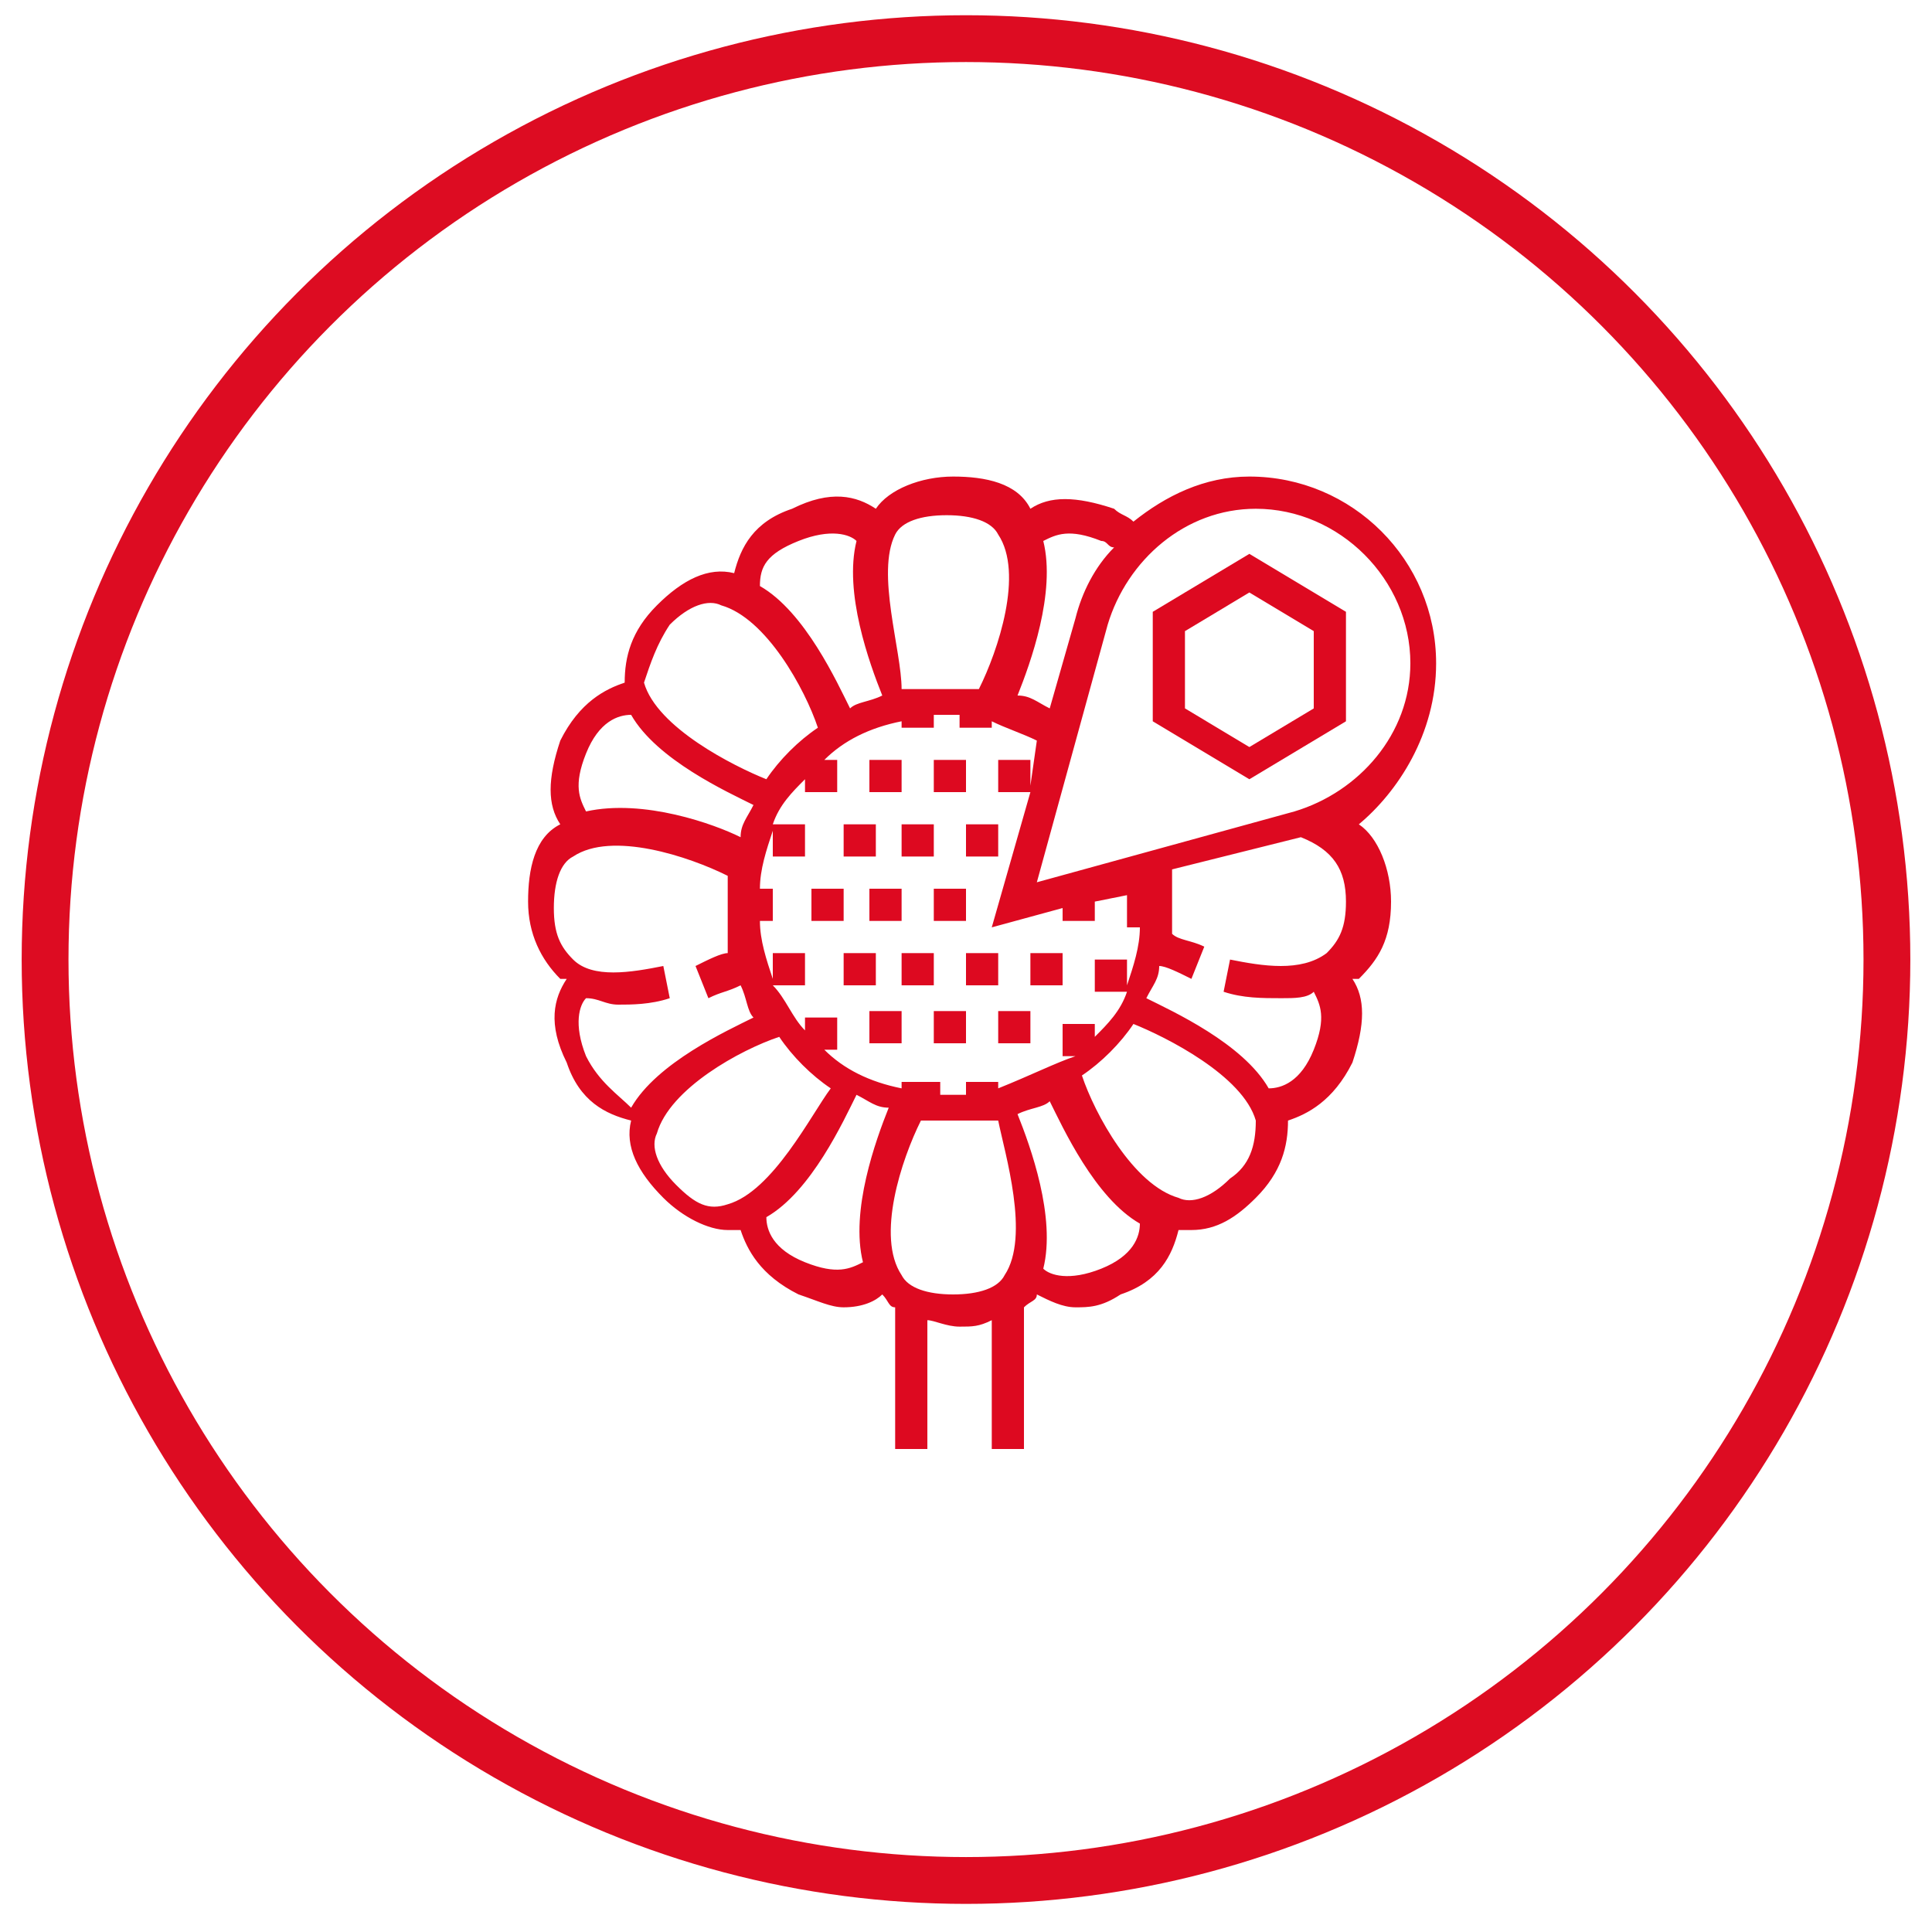 <?xml version="1.0" encoding="UTF-8"?> <!-- Generator: Adobe Illustrator 22.0.0, SVG Export Plug-In . SVG Version: 6.00 Build 0) --> <svg xmlns="http://www.w3.org/2000/svg" xmlns:xlink="http://www.w3.org/1999/xlink" id="Слой_1" x="0px" y="0px" viewBox="0 0 30 30" style="enable-background:new 0 0 30 30;" xml:space="preserve"> <style type="text/css"> .st0{fill:none;stroke:#DD0C22;stroke-width:0.727;stroke-miterlimit:10;} .st1{display:none;fill:#FFFFFF;} .st2{fill:#DD0920;} </style> <circle class="st0" cx="15" cy="14.9" r="14.3"></circle> <rect x="-6.1" y="0" class="st1" width="52" height="7.8"></rect> <rect x="-6.4" y="22.1" class="st1" width="52" height="7.8"></rect> <g> <g> <g> <path class="st2" d="M22.3,10.3c0-1.6-1.3-2.9-2.9-2.9c-0.7,0-1.3,0.3-1.8,0.7C17.5,8,17.4,8,17.3,7.9c-0.6-0.2-1-0.2-1.3,0 c-0.2-0.4-0.7-0.5-1.2-0.5s-1,0.2-1.2,0.5c-0.3-0.2-0.7-0.3-1.3,0c-0.6,0.2-0.8,0.6-0.9,1c-0.4-0.1-0.8,0.1-1.2,0.5 c-0.4,0.4-0.5,0.8-0.5,1.2c-0.3,0.1-0.7,0.3-1,0.9c-0.2,0.6-0.2,1,0,1.3c-0.4,0.2-0.5,0.7-0.5,1.2c0,0.5,0.2,0.9,0.5,1.2 c0,0,0,0,0.1,0c-0.2,0.3-0.3,0.7,0,1.3c0.2,0.6,0.6,0.8,1,0.9c-0.1,0.4,0.1,0.8,0.5,1.2c0.3,0.3,0.7,0.5,1,0.5c0.1,0,0.1,0,0.2,0 c0.1,0.3,0.3,0.7,0.9,1c0.3,0.1,0.5,0.2,0.7,0.2c0.3,0,0.5-0.1,0.6-0.2c0.1,0.1,0.1,0.2,0.2,0.2v2.2h0.5v-2 c0.1,0,0.3,0.1,0.5,0.1s0.3,0,0.5-0.1v2h0.5v-2.2c0.1-0.1,0.2-0.1,0.2-0.2c0.2,0.1,0.4,0.2,0.6,0.2c0.2,0,0.4,0,0.7-0.2 c0.6-0.2,0.8-0.6,0.9-1c0.1,0,0.1,0,0.2,0c0.4,0,0.7-0.2,1-0.5c0.4-0.4,0.5-0.8,0.5-1.2c0.3-0.1,0.7-0.3,1-0.9 c0.2-0.6,0.2-1,0-1.3c0,0,0,0,0.1,0c0.3-0.3,0.5-0.6,0.5-1.2c0-0.5-0.2-1-0.5-1.2C21.7,12.3,22.3,11.4,22.3,10.3z M16.2,8.4 c0.2-0.1,0.4-0.2,0.9,0c0.1,0,0.1,0.1,0.2,0.1c-0.3,0.3-0.5,0.7-0.6,1.1L16.3,11c-0.2-0.1-0.3-0.2-0.5-0.2 C16,10.3,16.4,9.2,16.2,8.4z M13.9,8.3c0.1-0.2,0.4-0.3,0.8-0.3s0.7,0.1,0.8,0.3c0.4,0.6,0,1.8-0.3,2.4c-0.2,0-0.4,0-0.6,0 c-0.2,0-0.4,0-0.6,0C14,10.1,13.6,8.9,13.9,8.3z M12.4,8.4c0.5-0.2,0.8-0.1,0.9,0c-0.2,0.8,0.2,1.9,0.4,2.4 c-0.2,0.1-0.4,0.1-0.5,0.2c-0.2-0.4-0.7-1.5-1.4-1.9C11.8,8.8,11.9,8.6,12.4,8.4z M10.4,9.7c0.3-0.3,0.6-0.4,0.8-0.3 c0.7,0.2,1.3,1.3,1.5,1.9c-0.3,0.2-0.6,0.5-0.8,0.8c-0.5-0.2-1.7-0.8-1.9-1.5C10.1,10.3,10.2,10,10.4,9.7z M9.1,11.7 c0.2-0.5,0.5-0.6,0.7-0.6c0.4,0.7,1.5,1.2,1.9,1.4c-0.1,0.2-0.2,0.3-0.2,0.5c-0.4-0.2-1.5-0.6-2.4-0.4C9,12.4,8.9,12.2,9.1,11.7z M9.1,16.4c-0.2-0.5-0.1-0.8,0-0.9c0.2,0,0.3,0.1,0.5,0.1c0.2,0,0.5,0,0.8-0.1l-0.1-0.5c-0.5,0.1-1.1,0.2-1.4-0.1 c-0.2-0.2-0.3-0.4-0.3-0.8c0-0.4,0.1-0.7,0.3-0.8c0.6-0.4,1.8,0,2.4,0.3c0,0.2,0,0.4,0,0.6s0,0.4,0,0.6c-0.1,0-0.3,0.1-0.5,0.2 l0.2,0.5c0.2-0.1,0.3-0.1,0.5-0.2c0.1,0.2,0.1,0.4,0.2,0.5c-0.4,0.2-1.5,0.7-1.9,1.4C9.6,17,9.3,16.8,9.1,16.4z M11.3,18.7 c-0.3,0.1-0.5,0-0.8-0.3c-0.3-0.3-0.4-0.6-0.3-0.8c0.2-0.7,1.3-1.3,1.9-1.5c0.2,0.3,0.5,0.6,0.8,0.8C12.6,17.3,12,18.5,11.3,18.7 z M13.4,19.6c-0.2,0.1-0.4,0.2-0.9,0c-0.5-0.2-0.6-0.5-0.6-0.7c0.7-0.4,1.2-1.5,1.4-1.9c0.2,0.1,0.3,0.2,0.5,0.2 C13.6,17.7,13.2,18.8,13.4,19.6z M15.6,19.8c-0.1,0.2-0.4,0.3-0.8,0.3s-0.7-0.1-0.8-0.3c-0.4-0.6,0-1.8,0.3-2.4 c0.2,0,0.4,0,0.6,0c0.2,0,0.4,0,0.6,0C15.6,17.9,16,19.2,15.6,19.8z M15.5,16.9v-0.1H15v0.2c-0.1,0-0.2,0-0.2,0 c-0.1,0-0.2,0-0.2,0v-0.2H14v0.1c-0.5-0.1-0.9-0.3-1.2-0.6h0.2v-0.5h-0.5V16c-0.2-0.2-0.3-0.5-0.5-0.7h0.5v-0.5h-0.5v0.4 c-0.1-0.3-0.2-0.6-0.2-0.9h0.2v-0.5h-0.2c0-0.3,0.1-0.6,0.2-0.9v0.4h0.5v-0.5h-0.5c0.1-0.3,0.3-0.5,0.5-0.7v0.2h0.5v-0.5h-0.2 c0.3-0.3,0.7-0.5,1.2-0.6v0.1h0.5v-0.2c0.1,0,0.2,0,0.2,0c0.1,0,0.2,0,0.2,0v0.2h0.5v-0.1c0.2,0.1,0.5,0.2,0.7,0.3L16,12.2v-0.4 h-0.5v0.5H16l-0.6,2.1l1.1-0.3v0.2H17v-0.3l0.5-0.1v0.5h0.2c0,0.3-0.1,0.6-0.2,0.9v-0.4H17v0.5h0.5c-0.1,0.3-0.3,0.5-0.5,0.7 v-0.2h-0.5v0.5h0.2C16.4,16.5,16,16.7,15.5,16.9z M17.6,13.8L17.6,13.8C17.7,13.8,17.7,13.8,17.6,13.8L17.6,13.8z M17.1,19.7 c-0.5,0.2-0.8,0.1-0.9,0c0.2-0.8-0.2-1.9-0.4-2.4c0.2-0.1,0.4-0.1,0.5-0.2c0.2,0.4,0.7,1.5,1.4,1.9 C17.7,19.2,17.6,19.5,17.1,19.7z M19.1,18.3c-0.3,0.3-0.6,0.4-0.8,0.3c-0.7-0.2-1.3-1.3-1.5-1.9c0.3-0.2,0.6-0.5,0.8-0.8 c0.5,0.2,1.7,0.8,1.9,1.5C19.5,17.8,19.4,18.1,19.1,18.3z M20.9,14c0,0.4-0.1,0.6-0.3,0.8c-0.4,0.3-1,0.2-1.5,0.1L19,15.4 c0.3,0.1,0.6,0.1,0.9,0.1c0.2,0,0.4,0,0.5-0.1c0.1,0.2,0.2,0.4,0,0.9c-0.2,0.5-0.5,0.6-0.7,0.6c-0.4-0.7-1.5-1.2-1.9-1.4 c0.1-0.2,0.2-0.3,0.2-0.5c0.1,0,0.3,0.1,0.5,0.2l0.2-0.5c-0.2-0.1-0.4-0.1-0.5-0.2c0-0.2,0-0.4,0-0.6c0-0.1,0-0.3,0-0.4l2-0.5 C20.7,13.2,20.9,13.5,20.9,14z M20.1,12.6l-4,1.1l1.1-4c0.3-1,1.2-1.8,2.3-1.8c1.3,0,2.4,1.1,2.4,2.4 C21.9,11.4,21.1,12.3,20.1,12.6z"></path> <rect x="13.5" y="11.8" class="st2" width="0.5" height="0.5"></rect> <rect x="14.5" y="11.8" class="st2" width="0.5" height="0.5"></rect> <rect x="13.1" y="12.8" class="st2" width="0.5" height="0.5"></rect> <rect x="14" y="12.8" class="st2" width="0.5" height="0.5"></rect> <rect x="15" y="12.8" class="st2" width="0.5" height="0.5"></rect> <rect x="12.6" y="13.8" class="st2" width="0.5" height="0.5"></rect> <rect x="13.5" y="13.8" class="st2" width="0.5" height="0.5"></rect> <rect x="14.5" y="13.8" class="st2" width="0.5" height="0.5"></rect> <rect x="13.1" y="14.8" class="st2" width="0.5" height="0.5"></rect> <rect x="14" y="14.8" class="st2" width="0.5" height="0.5"></rect> <rect x="15" y="14.8" class="st2" width="0.5" height="0.5"></rect> <rect x="16" y="14.8" class="st2" width="0.5" height="0.5"></rect> <rect x="13.5" y="15.7" class="st2" width="0.5" height="0.5"></rect> <rect x="14.5" y="15.7" class="st2" width="0.5" height="0.5"></rect> <rect x="15.5" y="15.7" class="st2" width="0.5" height="0.5"></rect> <path class="st2" d="M17.9,9.5v1.7l1.5,0.9l1.5-0.9V9.5l-1.5-0.9L17.9,9.5z M20.4,11l-1,0.6l-1-0.6V9.8l1-0.6l1,0.6V11z"></path> </g> </g> </g> </svg> 